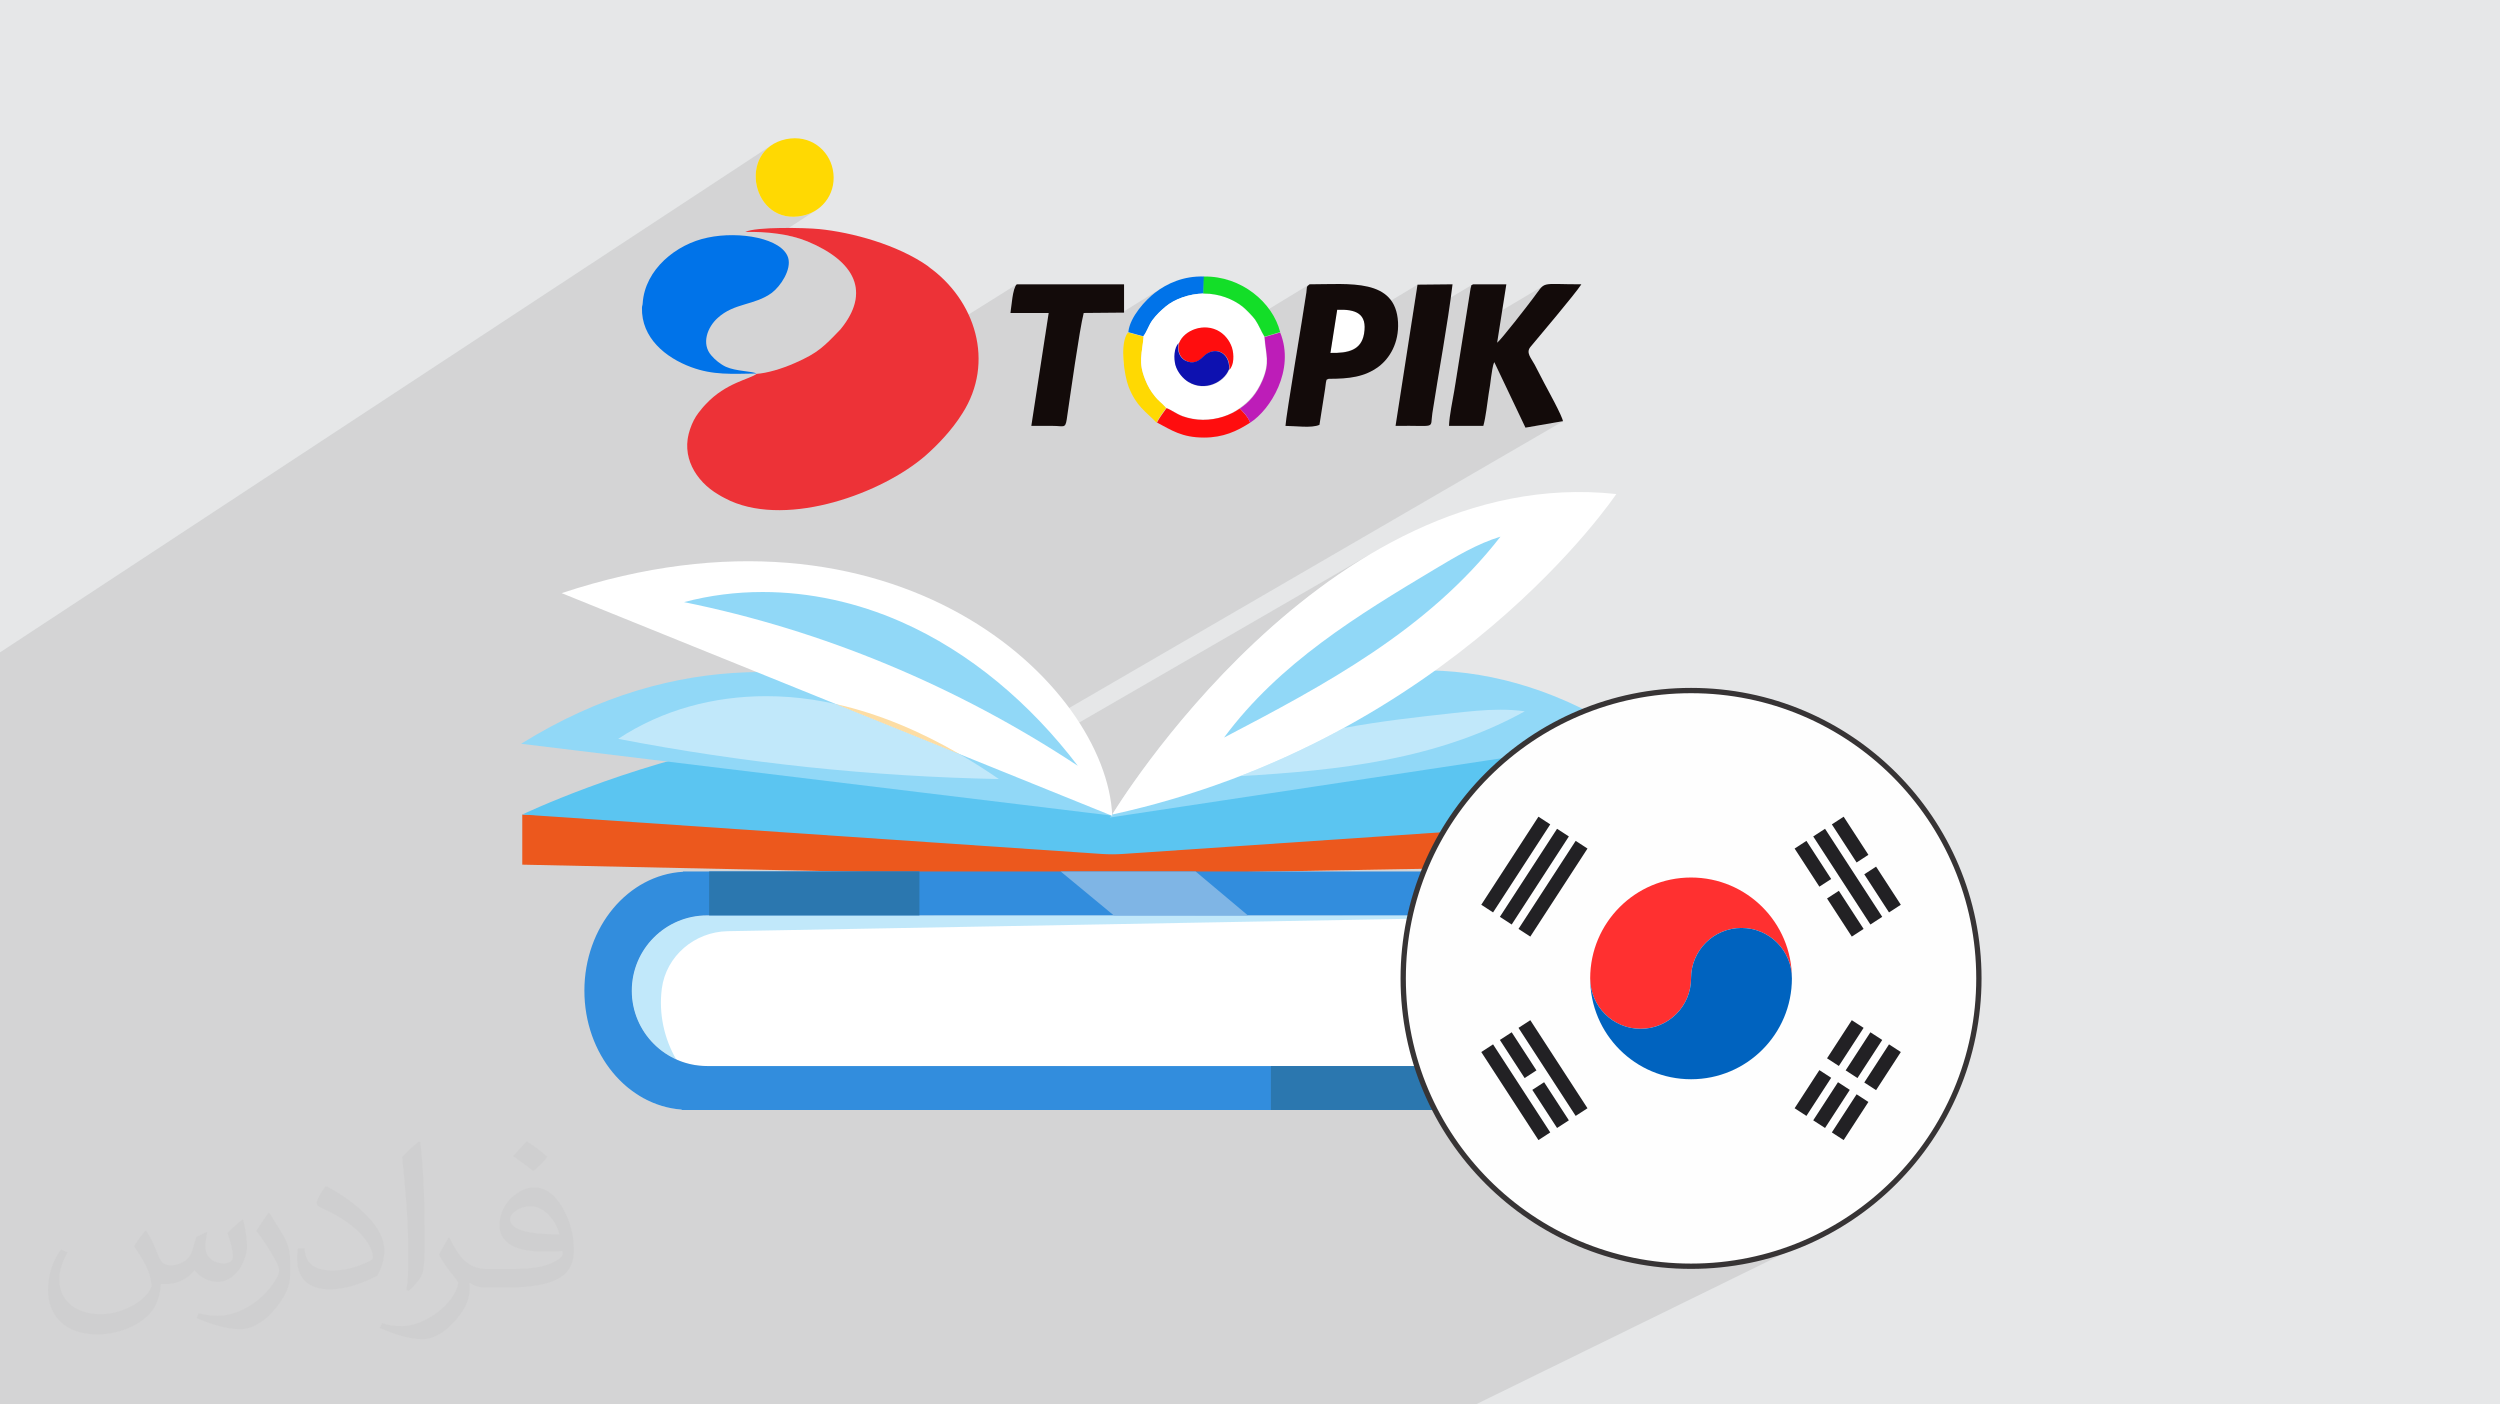 <?xml version="1.0" encoding="UTF-8"?>
<!DOCTYPE svg PUBLIC "-//W3C//DTD SVG 1.1//EN" "http://www.w3.org/Graphics/SVG/1.1/DTD/svg11.dtd">
<!-- Creator: CorelDRAW -->
<svg xmlns="http://www.w3.org/2000/svg" xml:space="preserve" width="94.192mm" height="52.917mm" version="1.1" style="shape-rendering:geometricPrecision; text-rendering:geometricPrecision; image-rendering:optimizeQuality; fill-rule:evenodd; clip-rule:evenodd"
viewBox="0 0 9419.16 5291.66"
 xmlns:xlink="http://www.w3.org/1999/xlink"
 xmlns:xodm="http://www.corel.com/coreldraw/odm/2003">
 <defs>
  <style type="text/css">
   <![CDATA[
    .str0 {stroke:#373435;stroke-width:20;stroke-miterlimit:22.926}
    .fil4 {fill:#0073E9}
    .fil11 {fill:#0D11B0}
    .fil7 {fill:#130B0A}
    .fil10 {fill:#13DE28}
    .fil9 {fill:#BD1DB8}
    .fil0 {fill:#E6E7E8}
    .fil3 {fill:#ED3237}
    .fil21 {fill:#FEFEFE}
    .fil8 {fill:#FF0D0E}
    .fil5 {fill:#FFD902}
    .fil6 {fill:white}
    .fil16 {fill:#C1E8FA;fill-rule:nonzero}
    .fil14 {fill:#91D8F7;fill-rule:nonzero}
    .fil13 {fill:#5BC5F1;fill-rule:nonzero}
    .fil23 {fill:#0063BF;fill-rule:nonzero}
    .fil24 {fill:#222124;fill-rule:nonzero}
    .fil19 {fill:#2B77AF;fill-rule:nonzero}
    .fil18 {fill:#328DDD;fill-rule:nonzero}
    .fil20 {fill:#7FB5E5;fill-rule:nonzero}
    .fil12 {fill:#EC581D;fill-rule:nonzero}
    .fil17 {fill:#FDDDA4;fill-rule:nonzero}
    .fil22 {fill:#FF3030;fill-rule:nonzero}
    .fil15 {fill:white;fill-rule:nonzero}
    .fil2 {fill:#373435;fill-opacity:0.031}
    .fil1 {fill:#373435;fill-opacity:0.102}
   ]]>
  </style>
 </defs>
 <g id="Layer_x0020_1">
  <polygon class="fil0" points="-0,0 9419.16,0 9419.16,5291.66 -0,5291.66 "/>
  <polygon class="fil1" points="-0,2772.66 -0,2729.41 -0,2716.11 -0,2699.36 -0,2608.06 -0,2457.97 2902.36,550 2891.06,559.27 2881.1,569.48 2872.47,580.52 2865.14,592.27 2859.1,604.64 2854.32,617.52 2850.78,630.8 2848.46,644.36 2847.34,658.12 2847.4,671.95 2848.61,685.76 2850.96,699.42 2854.42,712.85 2858.97,725.93 2864.6,738.55 2871.27,750.61 2878.97,761.99 2887.68,772.61 2897.38,782.33 2908.04,791.07 2919.64,798.71 2932.17,805.14 2945.59,810.26 2959.9,813.96 2975.07,816.14 2991.07,816.69 3007.89,815.49 3025.5,812.45 3039.91,808.54 3053.61,803.36 3066.54,796.97 3078.63,789.46 2936.4,881.57 2942.87,882.54 2957.66,885.16 2972.33,888.18 2986.84,891.61 3001.17,895.47 3015.3,899.77 3029.19,904.55 3042.83,909.8 3059.23,916.92 3074.93,924.28 3089.91,931.88 3104.17,939.71 3117.69,947.77 3130.46,956.06 3142.48,964.57 3153.73,973.3 3164.2,982.24 3173.88,991.4 3182.77,1000.77 3190.84,1010.35 3198.1,1020.13 3204.53,1030.11 3210.12,1040.29 3214.87,1050.67 3218.75,1061.23 3221.76,1071.99 3223.89,1082.93 3225.14,1094.05 3225.48,1105.35 3224.91,1116.82 3223.42,1128.47 3220.99,1140.29 3217.63,1152.27 3213.32,1164.41 3208.04,1176.72 3201.79,1189.18 3199.14,1193.8 3497.59,1004.49 3498.92,1004.49 3198.39,1195.11 3194.56,1201.8 3186.33,1214.56 3177.1,1227.47 3166.86,1240.53 3155.77,1252.09 3145.41,1262.82 3135.64,1272.8 3126.31,1282.09 3117.28,1290.77 3108.4,1298.91 3099.52,1306.59 3090.51,1313.89 3081.22,1320.87 3071.5,1327.62 3061.22,1334.2 2596.57,1628.26 2594.38,1635.53 2590.76,1654.24 2589.12,1672.68 2589.36,1690.79 2591.4,1708.54 2595.15,1725.85 2600.51,1742.68 2607.41,1758.98 2615.74,1774.68 2625.42,1789.73 2636.36,1804.07 2645.45,1814.27 3831,1071.17 3825.54,1078.66 3821.06,1090.3 3817.43,1104.88 3814.5,1121.18 3812.13,1137.98 3810.18,1154.06 3808.52,1168.2 3807,1179.19 3951.03,1179.19 3937.14,1269.6 4083.05,1179.19 4226.74,1177.92 4379,1083.93 4369.33,1090.1 4360.04,1096.52 4351.11,1103.16 4344.55,1108.37 4337.46,1114.44 4329.95,1121.32 4322.16,1128.92 4314.21,1137.17 4306.21,1146.02 4298.3,1155.38 4290.59,1165.18 4283.21,1175.36 4276.29,1185.84 4269.93,1196.56 4264.28,1207.44 4259.44,1218.41 4255.55,1229.41 4252.73,1240.36 4251.09,1251.19 4250.68,1251.44 4284.49,1260.68 4536.58,1105.86 4544.03,1106.02 4551.41,1106.4 4558.7,1107 4565.91,1107.81 4573.02,1108.83 4580.04,1110.04 4586.96,1111.44 4593.78,1113.03 4231.95,1334.84 4231.95,1338.04 4232.58,1353.22 4233.8,1368.47 4234.12,1371.26 4633.74,1126.68 4640.42,1129.75 4646.92,1132.98 4653.24,1136.36 4659.36,1139.88 4665.29,1143.54 4671.02,1147.31 4676.54,1151.19 4681.84,1155.18 4687.29,1159.81 4693.45,1165.5 4700.01,1171.9 4706.68,1178.69 4713.17,1185.54 4719.16,1192.13 4724.38,1198.12 4724.69,1198.5 4933.89,1071.17 4929.66,1074.35 4926.77,1077.09 4924.94,1079.7 4923.9,1082.5 4923.35,1085.81 4923.02,1089.92 4922.63,1095.16 4921.9,1101.84 4920.51,1111.26 4918.85,1122.18 4916.94,1134.5 4914.8,1148.11 4912.45,1162.9 4909.91,1178.75 4907.21,1195.56 4904.35,1213.22 4901.37,1231.61 4898.28,1250.63 4895.09,1270.17 4891.84,1290.11 4888.54,1310.35 4885.22,1330.77 4882.33,1348.51 5340.65,1072.51 5319.47,1208.82 5542.87,1075.01 5543.03,1075.37 5550.04,1071.17 5546.08,1073.72 5543.07,1075.52 5543.1,1076.98 5542.47,1080.23 5540.7,1085.84 5513.71,1255.85 5813.17,1077.75 5808.06,1082 5803.02,1087.48 5797.64,1094.33 5791.52,1102.69 5784.25,1112.7 5775.41,1124.51 5770.98,1130.44 5764.86,1138.51 5757.3,1148.39 5748.55,1159.75 5738.85,1172.26 5728.46,1185.58 5717.61,1199.4 5706.56,1213.37 5695.56,1227.17 5684.86,1240.47 5674.7,1252.93 5665.32,1264.24 5656.99,1274.05 5649.95,1282.04 5644.44,1287.87 5640.71,1291.22 5494.4,1377.82 5494.13,1379.47 5492.77,1387.83 5491.4,1396.2 5490.03,1404.58 5488.65,1412.96 5487.28,1421.33 5485.92,1429.7 5484.57,1438.05 5483.23,1446.39 5482.39,1451.7 5630.03,1364.57 5747.4,1611.29 5886.1,1587.29 5888.77,1587.29 2974.4,3279.26 3098.63,3281.92 5164.76,2086.66 5085.38,2136.11 5008.75,2188.44 4934.95,2243.16 4864.08,2299.76 4796.22,2357.75 4731.46,2416.61 4669.9,2475.85 4611.62,2534.97 4556.71,2593.46 4505.27,2650.83 4457.37,2706.57 4413.12,2760.17 4372.61,2811.15 4335.91,2858.98 4303.13,2903.19 4274.35,2943.25 4249.66,2978.68 4229.15,3008.97 4212.92,3033.61 4201.04,3052.11 4193.62,3063.96 4190.74,3068.66 2370.3,4101.39 2377.35,4107.02 2392.7,4118.1 2408.52,4128.38 2408.57,4128.41 2614.15,4012.07 2615.82,4012.36 2617.5,4012.64 2619.18,4012.91 2620.86,4013.18 2622.55,4013.43 2624.24,4013.67 2625.93,4013.9 2627.63,4014.13 2416.97,4133.29 2421.53,4135.94 2635.35,4015.02 2636.21,4015.1 2637.07,4015.19 2637.93,4015.26 2638.79,4015.34 2639.66,4015.41 2640.52,4015.48 2641.38,4015.55 2642.25,4015.62 2425.47,4138.18 2433.81,4142.47 2656.95,4016.37 2657.85,4016.39 2658.74,4016.41 2659.64,4016.42 2660.54,4016.44 2661.44,4016.45 2662.34,4016.45 2663.24,4016.46 2664.14,4016.46 2437.63,4144.44 2441.48,4146.42 2458.57,4154.14 2476.04,4160.95 2493.87,4166.84 2512.04,4171.77 2530.53,4175.72 2549.3,4178.68 2568.35,4180.6 2568.35,4182.01 3176.47,4182.01 4803.01,3283.35 5368.32,3273.15 5364.16,3283.35 3713.58,4182.01 4788.41,4182.01 5406.52,4182.01 5423.93,4214.46 5442.4,4246.24 5461.91,4277.32 5482.42,4307.68 5503.92,4337.31 5526.38,4366.16 5549.79,4394.23 5574.11,4421.49 5599.32,4447.91 5625.4,4473.47 5652.32,4498.15 5680.07,4521.93 5708.61,4544.77 5737.93,4566.66 5768,4587.57 5798.8,4607.48 5830.3,4626.37 5862.48,4644.2 5895.32,4660.97 5928.79,4676.64 5962.88,4691.2 5997.54,4704.61 6032.78,4716.86 6068.55,4727.91 6104.83,4737.76 6141.61,4746.37 6178.86,4753.72 6216.55,4759.78 6254.66,4764.54 6293.18,4767.97 6332.06,4770.04 6371.3,4770.74 6427.11,4769.33 6482.19,4765.14 6536.46,4758.24 6589.87,4748.71 6642.34,4736.6 6693.8,4721.98 6744.19,4704.93 6793.44,4685.52 6841.48,4663.8 5559.73,5291.66 3274.86,5291.66 2690.91,5291.66 1675.47,5291.66 1662.29,5291.66 1168.04,5291.66 593.52,5291.66 591.15,5291.66 407.21,5291.66 400.33,5291.66 385.31,5291.66 377.85,5291.66 369.14,5291.66 353.1,5291.66 272.16,5291.66 -0,5291.66 -0,5111.17 -0,5074.48 -0,5010.68 -0,5006.08 -0,5004.77 -0,4956.59 -0,4871.83 -0,4806.89 -0,4794.87 -0,4793.75 -0,4767.71 -0,4753.61 -0,4705.62 -0,4704.95 -0,4702.53 -0,4687.27 -0,4629.97 -0,4598.92 -0,4555.89 -0,4554.42 -0,4535.18 -0,4491.55 -0,4480.48 -0,4434.07 -0,4421.69 -0,4420.61 -0,4411.79 -0,4406.68 -0,4403.26 -0,4395.64 -0,4395.48 -0,4395.09 -0,4375.62 -0,4374.25 -0,4373.09 -0,4369.4 -0,4348.1 -0,4344.92 -0,4344.37 -0,4344.35 -0,4344.1 -0,4343.44 -0,4339.53 -0,4324.08 -0,4306.76 -0,4297.06 -0,4288.61 -0,4255.81 -0,4254.7 -0,4252.43 -0,4225.9 -0,4225.15 -0,4223.99 -0,4214.04 -0,4212.34 -0,4196.81 -0,4195.73 -0,4195.11 -0,4194.91 -0,4194.57 -0,4193.83 -0,4172.57 -0,4157.83 -0,4156.65 -0,4153.92 -0,4131.13 -0,4105.47 -0,4094.57 -0,4086.54 -0,4080.35 -0,4075.81 -0,4074.22 -0,4049.36 -0,4047.82 -0,4025.04 -0,4013.4 -0,4006.63 -0,4005.3 -0,4004.85 -0,4001.64 -0,3988.72 -0,3988.62 -0,3980.62 -0,3962.63 -0,3929.16 -0,3911.97 -0,3910.08 -0,3909.94 -0,3892 -0,3870.32 -0,3865.89 -0,3865.4 -0,3864.68 -0,3791.64 -0,3788.92 -0,3787.14 -0,3709.29 -0,3636.19 -0,3601.64 -0,3555.84 -0,3555.82 -0,3553.36 -0,3472.44 -0,3271.51 -0,3262.78 -0,3247.04 -0,3225.18 -0,3223.83 -0,3223.07 -0,3217.57 -0,3217.38 -0,3216.15 -0,3210.3 -0,3199.19 -0,3048.73 -0,2970.4 -0,2933.62 -0,2872.12 -0,2783.12 "/>
  <path class="fil2" d="M550.85 4636.82c17.98,27.25 29.64,53.44 41.02,82.55 8.46,16.94 12.95,48.16 52.65,48.16 11.63,0 28.32,-3.43 43.13,-11.63 16.66,-8.74 29.36,-21.97 35.99,-42.06l15.87 -53.44 38.63 -19.05 2.64 2.64c-5.28,20.12 -6.6,39.42 -6.6,54.51 0,44.7 38.63,61.65 69.32,61.65 17.98,0 34.14,-8.74 34.14,-25.15 0,-21.16 -8.99,-57.15 -20.65,-89.43 17.98,-17.98 35.99,-35.99 56.62,-50.55l3.17 1.6c8.99,38.1 14.02,75.67 14.02,100.81 0,24.61 -10.85,51.87 -19.84,69.6 -18.52,34.92 -51.33,62.71 -91.01,62.71 -30.15,0 -63.75,-15.09 -86.79,-43.13l-1.32 0c-21.69,27 -55.3,51.33 -109.02,51.33l-16.66 0c-2.64,35.46 -10.31,60.58 -21.97,83.08 -32,62.43 -127,106.63 -216.43,106.63 -124.36,0 -186.79,-71.7 -186.79,-167.21 0,-59 19.3,-113.77 48.95,-152.65l24.33 10.06c-18.52,35.46 -30.96,68.78 -30.96,101.6 0,89.43 72.77,132.03 156.64,132.03 77.8,0 174.09,-49.48 191.57,-106.88 -6.6,-62.71 -30.15,-92.07 -66.14,-149.22 10.85,-19.05 24.87,-38.1 42.34,-58.47l3.17 0 0 0 0 0 -0.02 -0.09zm1434.31 -336.55c26.19,16.41 51.87,35.71 76.99,57.94 -14.02,19.84 -31.5,37.85 -53.19,53.72 -25.15,-20.37 -50.27,-37.85 -75.95,-56.36 17.45,-19.58 34.67,-38.35 52.12,-55.3l0 0 0 0 0 0 0 0 0 0 0.03 0zm13.49 244.48c-42.34,0 -76.99,27.79 -76.99,48.41 0,44.2 84.66,57.94 186,57.4 -12.7,-51.87 -57.15,-105.84 -109.02,-105.84l0.01 0.03zm-95 236.55c55.04,0 103.2,-1.6 139.95,-10.85 41.02,-10.31 75.67,-30.96 75.67,-45.24 0,-3.71 0,-8.2 -1.32,-11.91 -23.01,2.11 -49.48,2.11 -72.49,2.11 -74.6,0 -131.75,-16.94 -154.25,-58.75 -5.56,-11.63 -9.52,-24.61 -9.52,-39.42 0,-40.49 17.45,-79.91 48.16,-107.16 25.65,-22.48 53.97,-36.5 82.8,-36.5 52.12,0 93.65,41.81 122.76,107.7 15.87,35.99 26.72,77.52 26.72,129.92 0,34.92 -9.52,64.29 -31.22,85.98 -40.49,39.17 -115.09,53.97 -229.39,53.97l-51.87 0 0 0 -13.49 0c-28.32,0 -48.69,-5.03 -64.82,-17.45l-2.64 0c0.79,6.6 1.32,12.95 1.32,19.05 0,25.65 -8.46,58.47 -25.65,84.66 -50.8,75.41 -105.84,108.2 -153.47,108.2 -48.16,0 -107.16,-18.52 -160.35,-42.6l9.52 -18.52c17.2,7.14 41.02,11.91 73.81,11.91 85.98,0 198.96,-82.55 212.98,-163.25 -3.17,-6.6 -8.99,-15.34 -17.2,-24.61 -25.15,-29.9 -41.02,-54.76 -55.83,-80.95 12.7,-25.15 24.33,-45.24 35.18,-63.5l4.5 -0.53c36.78,74.88 70.1,117.73 144.45,117.73l11.63 0 0 0 53.97 0 0 0 0 0 0 0 0 0 0 0 0.09 0.01zm-372.54 79.12c6.35,-34.39 6.88,-73.02 6.88,-109.02l0 -53.44c0,-99.75 -12.7,-244.73 -23.01,-339.19 17.98,-19.3 43.13,-42.06 62.97,-57.4l5.82 1.6c13.49,118.8 16.66,256.39 16.66,383.64 0,33.35 -1.32,65.89 -4.5,89.69 -1.85,30.15 -19.3,52.91 -56.62,87.83l-8.2 -3.71zm-383.38 -157.43c1.85,46.84 24.87,83.62 105.31,83.62 50.01,0 92.33,-12.95 139.17,-35.18 8.46,-3.71 12.95,-8.74 12.95,-12.95 0,-29.36 -22.48,-68.25 -60.32,-103.71 -36.78,-33.35 -85.47,-62.71 -130.96,-82.3 -15.62,-6.6 -20.65,-13.49 -20.65,-20.12 0,-13.49 17.98,-41.81 32.82,-62.18l5.03 -0.53c52.12,27.25 110.34,67.74 153.47,112.7 39.17,41.53 63.5,83.62 63.5,129.39 0,33.86 -10.31,65.61 -27,95.25 -57.15,28.83 -118.01,50.8 -178.33,50.8 -73.28,0 -123.29,-34.39 -123.29,-115.09 0,-8.74 0,-22.22 3.17,-39.7l25.15 0 0 0 0 0 0 0 0 0 0 0 -0.02 0zm-132.57 -133.1l45.52 73.56c16.66,27.25 32.28,56.9 32.28,103.71l0 59.79c0,48.41 -30.96,100.28 -80.95,151.61 -39.17,34.67 -73.81,49.48 -105.84,49.48 -47.62,0 -102.13,-14.81 -165.1,-41.81l7.14 -18.52c19.84,5.28 42.85,9.78 71.17,9.78 90.5,-0.53 183.08,-66.67 225.42,-147.37 5.03,-9.27 6.88,-17.98 6.88,-24.08 0,-9.27 -5.03,-19.58 -8.99,-28.83 -23.01,-43.38 -48.69,-83.08 -76.99,-119.86 14.81,-23.29 29.64,-45.77 45.77,-68l3.71 0.53 0 0 0 0 0 0 0 0 0 0 -0.02 0.01z"/>
  <g id="_1471430959024">
   <g id="_2296424816256">
    <path class="fil3" d="M3498.93 1004.49c-118.7,-84.02 -292.07,-129.36 -412.09,-141.37 -53.35,-5.33 -238.72,-9.33 -278.73,10.67 78.68,-1.33 162.7,6.67 234.72,36.01 178.7,74.68 238.72,190.71 124.02,330.74 -61.34,64.01 -85.35,89.36 -170.7,126.69 -50.68,22.67 -106.69,38.68 -145.36,41.35 -25.34,20 -116.03,33.34 -190.71,113.35 -10.66,10.67 -20,22.67 -29.33,34.68 -12.01,16 -22.67,36.01 -30.68,60.01 -36.01,101.36 20,196.04 106.69,246.72 14.67,9.34 29.34,16 45.34,24 222.72,98.69 572.13,-29.33 734.82,-170.7 44.02,-38.68 98.69,-94.69 138.7,-158.7 124.02,-193.37 49.34,-428.09 -128.03,-553.45l1.34 0z"/>
    <path class="fil4" d="M4249.75 1251.21l58.68 16c13.34,-18.67 18.67,-41.34 34.68,-61.35 16,-21.33 30.67,-34.67 49.34,-50.67 34.68,-29.34 88.02,-48.01 142.7,-49.35l1.33 -64.01c-76.01,-2.67 -138.69,25.33 -185.37,61.34 -33.34,25.34 -94.69,90.69 -100.02,148.04l-1.34 0z"/>
    <path class="fil4" d="M2418.7 1159.19c-2.67,113.35 88.02,188.04 185.37,224.05 82.68,30.67 152.04,25.33 246.72,24 -18.67,-9.34 -77.35,-8 -116.03,-25.34 -20,-9.33 -41.34,-26.67 -54.67,-42.68 -38.68,-44.01 -14.67,-106.69 24,-141.36 62.68,-57.34 138.69,-46.67 204.04,-94.69 33.34,-25.33 74.68,-88.01 61.35,-132.02 -22.67,-73.35 -182.71,-101.36 -302.73,-76.02 -118.7,24.01 -237.39,120.03 -245.39,248.05 0,5.34 -2.67,10.67 -2.67,16.01l0.01 0z"/>
    <path class="fil5" d="M2961.48 524.38c-188.04,40.01 -128.03,330.74 64.01,288.07 78.68,-17.34 129.36,-92.03 112.03,-174.71 -14.67,-72.01 -84.02,-132.02 -176.04,-113.36z"/>
    <path class="fil5" d="M4357.78 1591.28c8,-17.34 26.67,-41.35 36.01,-54.68 -16.01,-18.67 -28.01,-26.67 -44.01,-45.35 -13.34,-17.33 -25.34,-36.01 -34.68,-60.01 -28,-69.35 -12,-94.69 -6.67,-162.7l-58.68 -16c-32.01,40.01 -14.67,160.03 2.67,205.37 29.34,73.35 62.68,90.69 105.36,134.69l0 -1.32z"/>
    <path class="fil6" d="M4441.79 1292.55c18.67,-48.01 93.36,-77.35 150.7,-42.68 20.01,12 40.01,33.34 48.01,61.35 8.01,25.33 8.01,64.01 -9.33,82.68 -18.67,46.68 -90.69,84.01 -152.03,46.68 -20.01,-12.01 -41.35,-36.01 -49.35,-64.02 -8,-26.67 -5.33,-64.01 12,-82.68l0 -1.33zm-133.36 -24.01c-5.33,68.02 -21.33,93.36 6.67,162.71 9.33,24 21.34,44.01 34.68,60.01 14.66,20 28,26.67 44.01,45.34 18.67,6.67 37.34,21.34 61.34,30.68 22.67,8 49.35,13.33 76.02,13.33 53.34,1.34 102.69,-16 138.69,-42.67 36.01,-25.34 64.01,-56.02 85.35,-105.36 29.34,-69.35 13.34,-94.69 8,-164.04 -13.33,-21.33 -18.67,-41.34 -36.01,-65.34 -9.33,-13.34 -33.34,-37.35 -46.68,-48.01 -36.01,-29.34 -88.01,-49.35 -146.69,-49.35 -54.68,1.34 -109.36,21.34 -142.7,49.35 -18.66,16 -33.34,29.33 -49.34,50.67 -14.67,21.34 -20,42.68 -34.68,61.35l1.34 1.33z"/>
    <path class="fil6" d="M5012.58 1328.56c68.02,1.33 116.03,-10.67 126.69,-72.02 13.34,-77.35 -32,-92.02 -101.35,-90.69l-25.34 161.37 0 1.34z"/>
    <path class="fil7" d="M5888.77 1587.28c-2.67,-20.01 -57.35,-118.7 -70.68,-144.03 -12,-22.67 -24.01,-46.68 -36.01,-69.35 -14.67,-26.67 -33.34,-45.34 -16,-66.68 32.01,-38.68 166.7,-197.37 192.04,-236.05 -162.71,0 -130.7,-14.67 -182.71,53.35 -18.67,25.33 -120.02,156.03 -134.69,166.7l34.67 -220.05 -125.36 0c-13.33,9.34 -2.66,-4 -9.33,14.67l-40.01 252.05c-6.67,44.01 -14.67,89.36 -21.34,133.36 -6.66,40.01 -18.67,94.69 -20,133.36l129.36 0c9.33,-33.34 14.67,-85.35 20,-120.02 4,-21.34 6.67,-42.68 9.34,-64.02 2.66,-14.67 5.33,-44.01 12,-56.01l117.36 246.72 138.69 -24 2.67 0z"/>
    <path class="fil7" d="M5037.92 1167.19c69.35,-2.67 114.69,13.33 101.35,90.69 -10.66,61.34 -58.67,73.34 -126.69,72.01l25.34 -161.37 0 -1.33zm-32.01 260.05c77.35,0 136.03,-6.67 189.38,-46.68 40.01,-30.67 76.01,-88.01 72.01,-166.7 -9.33,-166.7 -182.7,-142.69 -333.4,-142.69 -13.34,9.33 -9.34,10.66 -12.01,30.67 -13.33,92.02 -76.01,460.1 -78.68,502.78 37.35,0 98.69,9.33 128.03,-4l21.33 -136.03c5.34,-42.68 4,-32.01 13.34,-37.34l0 -0.01z"/>
    <path class="fil7" d="M3831 1071.17c-16,13.33 -20,84.01 -24,108.02l144.02 0 -65.34 425.42c26.67,0 54.68,0 81.35,0 40.01,0 46.67,10.67 52.01,-24 13.33,-90.69 48.01,-338.74 64.01,-401.42l152.03 -1.33 0 -106.69 -404.08 0z"/>
    <path class="fil7" d="M5259.3 1604.62c156.03,-2.67 128.03,14.67 137.36,-48.01 24,-156.04 57.35,-332.08 76.02,-485.44l-132.03 1.33 -82.68 532.12 1.33 0z"/>
    <path class="fil8" d="M4357.78 1591.28c56.01,29.33 94.69,57.34 178.7,57.34 72.02,0 124.03,-24 173.37,-56.01 -6.67,-24 -36.01,-49.34 -36.01,-50.68 0,-1.33 -2.66,-1.33 -2.66,-2.67 -36.01,25.34 -85.35,42.68 -138.7,42.68 -26.67,0 -53.34,-5.33 -76.01,-13.33 -25.34,-9.34 -42.68,-24.01 -61.35,-30.68 -9.33,13.34 -28,37.34 -36.01,54.68l-1.33 -1.33z"/>
    <path class="fil8" d="M4441.79 1292.55c-6.66,32.01 5.34,54.68 24.01,65.34 30.67,17.34 52.01,2.67 69.34,-14.67 38.68,-40.01 100.03,-20 97.36,49.35 17.33,-18.67 17.33,-56.01 9.33,-82.68 -9.33,-28.01 -28,-49.35 -48.01,-61.35 -57.34,-34.67 -132.02,-4 -150.7,42.68l-1.33 1.33z"/>
    <path class="fil9" d="M4764.53 1269.88c5.33,69.34 21.34,94.69 -8,164.03 -21.34,49.35 -49.35,81.35 -85.35,105.36 1.33,1.33 2.67,0 2.67,2.67 0,0 29.33,26.67 36.01,50.68 76.01,-48.02 170.7,-198.71 113.35,-340.08l-58.67 17.34 -0.01 0z"/>
    <path class="fil10" d="M4535.15 1105.84c58.68,0 110.69,21.34 146.69,49.35 13.34,10.66 37.35,36.01 46.68,48.01 16,24 22.67,44.01 36.01,65.34l58.68 -17.33c-28,-112.03 -146.7,-212.05 -288.06,-209.38l-1.34 64.01 1.34 0z"/>
    <path class="fil11" d="M4631.16 1392.57c2.67,-69.35 -58.67,-89.36 -97.35,-49.35 -17.34,17.34 -38.68,30.68 -69.35,14.67 -18.67,-10.66 -30.67,-33.34 -24,-65.34 -17.34,18.67 -18.67,56.01 -12,82.68 8,28 29.33,52.01 49.34,64.01 62.68,37.35 133.36,0 152.04,-46.68l1.32 0.01z"/>
   </g>
   <g>
    <path class="fil12" d="M1967.75 3068.89l4445.64 0 0 185.39 -2095.82 37.83 -27.69 28.72c-70.51,73.23 -167.55,66.15 -232.4,-17.03l-1.14 -1.4 -2088.59 -44.66 0 -188.85z"/>
    <path class="fil13" d="M4190.6 3068.89c-703.9,-727.88 -2222.85,0 -2222.85,0l2182.21 148.46c27.1,1.85 54.19,1.85 81.22,0l2182.21 -148.46c-1376.25,-789.68 -2222.79,0 -2222.79,0z"/>
    <path class="fil14" d="M4196.32 3073.91c0,0 -1044.63,-1010.73 -2232.96,-271.58l2232.96 271.58z"/>
    <path class="fil14" d="M4180.97 3080.28c0,0 899.36,-1015.25 1973.41,-298.68l-1973.41 298.68z"/>
    <path class="fil15" d="M4190.6 3073.91c-21.16,-495.66 -818.36,-1255.48 -2074.48,-839.15l2074.48 839.15z"/>
    <path class="fil16" d="M3763.39 2935.12c-480.64,-9.35 -960.63,-60 -1434.25,-151.39 167.07,-110.55 362.32,-160.81 557.58,-160.81 58.3,0 116.62,4.46 174.24,13.16 29.54,4.52 58.92,10.01 88.06,16.54l466.45 188.66c50.37,29.27 99.72,60.67 147.92,93.84z"/>
    <path class="fil17" d="M3615.47 2841.28l-466.45 -188.66c162.51,36.23 318.91,103.03 466.45,188.66z"/>
    <path class="fil16" d="M4672.16 2924.14c140.85,-54.41 270.76,-115.83 390.33,-181.17 136.34,-25.56 275.16,-41.12 412.31,-56.13 59.19,-6.47 118.76,-12.95 178.11,-12.95 30.73,0 61.42,1.74 91.94,6.09 -329.13,182.31 -703.04,223.11 -1072.69,244.16z"/>
    <path class="fil15" d="M4190.6 3068.89c0,0 798.61,-1326.79 1899.05,-1207.54 0,0 -618.71,926.95 -1899.05,1207.54z"/>
    <path class="fil15" d="M5462.62 3448.91l-2798.47 0c-156.73,0 -283.81,127.01 -283.81,283.79 0,156.72 127.08,283.76 283.81,283.76l2266.14 0 1081.94 7.88 0 -575.43 -549.61 0z"/>
    <path class="fil16" d="M2547.78 3991.6c-98.72,-44.44 -167.44,-143.67 -167.44,-258.9 0,-156.78 127.08,-283.79 283.81,-283.79l3348.08 0 -3270.5 59.49c-124.42,2.23 -232.19,93.25 -248.29,216.62l-0.27 2.41c-11.31,90.84 8.64,185.08 54.61,264.17z"/>
    <path class="fil18" d="M4930.29 4016.46l-2266.14 0c-156.73,0 -283.81,-127.04 -283.81,-283.76 0,-156.78 127.08,-283.79 283.81,-283.79l3385.51 0 0 -34c0,-72.65 -58.92,-131.56 -131.54,-131.56l-3344.88 0 0 1.21c-206.82,12.12 -371.44,207.79 -371.44,448.14 0,238.39 162.01,432.94 366.55,447.9l0 1.4 3344.82 0c72.68,0 131.6,-58.9 131.6,-131.54l0 -26.12 -1114.48 -7.88z"/>
    <polygon class="fil19" points="2671.83,3448.91 3464.03,3448.91 3464.03,3283.37 2671.83,3283.37 "/>
    <polygon class="fil19" points="4788.42,4182 5580.62,4182 5580.62,4016.46 4788.42,4016.46 "/>
    <polygon class="fil20" points="4701.71,3448.91 4196.32,3448.91 3996.17,3283.35 4504.61,3283.35 "/>
    <path class="fil14" d="M4060.74 2885.23c-456.2,-301 -961.22,-510.88 -1483.48,-616.63 96.96,-25.79 196.45,-38.14 296.01,-38.14 178.06,0 356.61,39.49 522.26,112.51 258.4,113.86 485.8,306.82 665.21,542.26z"/>
    <path class="fil14" d="M4611.72 2779c208.68,-281.7 505.61,-461.87 794.92,-635.14 79.37,-47.54 159.67,-95.47 246.66,-122.03 -272.94,351.6 -663.1,559.26 -1041.58,757.17z"/>
   </g>
   <g>
    <circle class="fil21 str0" cx="6371.3" cy="3686.24" r="1084.5"/>
    <path class="fil22" d="M5991.28 3686.19c0,-209.85 170.14,-380.02 380.02,-380.02 209.91,0 380.01,170.12 380.01,380.02l-0.06 0c0,-104.93 -85.08,-189.98 -189.97,-189.98 -104.89,0 -189.99,85.09 -189.99,189.98 0,104.96 -85.09,190.01 -189.97,190.01 -104.93,0 -189.98,-85.09 -189.98,-190.01l-0.06 0 -0.03 0 0 0 0.03 0z"/>
    <path class="fil23" d="M6371.3 3686.19c0,-104.93 85.13,-189.98 189.99,-189.98 105,0 189.98,85.09 189.98,189.98l0.05 0c0,209.88 -170.16,380.05 -380.01,380.05 -209.88,0 -380.01,-170.12 -380.01,-380.05l0.05 0c0,104.96 85.09,190.01 189.96,190.01 104.94,0 190.01,-85.09 190.01,-190.01l0.03 0 0 0 0 0 -0.05 0z"/>
    <polygon class="fil24" points="5840.81,3105.95 5625.36,3437.69 5580.94,3408.78 5796.35,3077.02 "/>
    <polygon class="fil24" points="5910.95,3151.43 5695.56,3483.26 5651.02,3454.32 5866.47,3122.54 "/>
    <polygon class="fil24" points="5981.11,3197.06 5765.67,3528.76 5721.15,3499.87 5936.57,3168.07 "/>
    <polygon class="fil24" points="6854.78,4031.87 6761.53,4175.46 6805.99,4204.35 6899.26,4060.74 "/>
    <polygon class="fil24" points="6883.65,3987.37 6928.17,4016.22 7021.44,3872.64 6976.94,3843.72 "/>
    <polygon class="fil24" points="6924.92,4077.4 6831.61,4221.01 6876.13,4249.86 6969.41,4106.28 "/>
    <polygon class="fil24" points="6953.81,4032.87 6998.28,4061.77 7091.6,3918.15 7047.06,3889.26 "/>
    <polygon class="fil24" points="6995.03,4122.95 6901.79,4266.56 6946.26,4295.46 7039.51,4151.83 "/>
    <polygon class="fil24" points="7023.95,4078.47 7068.42,4107.32 7161.67,3963.71 7117.17,3934.77 "/>
    <polygon class="fil24" points="5887.85,4031.87 5765.67,3843.72 5721.15,3872.64 5881.71,4119.84 5881.71,4119.84 5936.57,4204.35 5981.11,4175.46 "/>
    <polygon class="fil24" points="5744.29,4061.77 5788.82,4032.87 5695.56,3889.26 5651.02,3918.15 "/>
    <polygon class="fil24" points="5866.47,4249.86 5910.95,4221.01 5817.71,4077.4 5773.19,4106.28 "/>
    <polygon class="fil24" points="5625.36,3934.77 5580.94,3963.71 5726.89,4188.47 5726.89,4188.47 5796.35,4295.46 5840.81,4266.56 5747.6,4122.95 5747.6,4122.95 "/>
    <polygon class="fil24" points="7047.06,3483.26 6831.61,3151.43 6876.13,3122.54 7091.6,3454.32 "/>
    <polygon class="fil24" points="6899.26,3311.77 6805.99,3168.07 6761.53,3197.06 6854.78,3340.63 "/>
    <polygon class="fil24" points="6883.65,3385.15 6976.94,3528.76 7021.44,3499.87 6928.17,3356.22 "/>
    <polygon class="fil24" points="7039.51,3220.62 6946.26,3077.02 6901.79,3105.95 6995.03,3249.54 "/>
    <polygon class="fil24" points="7023.95,3294.05 7117.17,3437.69 7161.67,3408.78 7068.42,3265.15 "/>
   </g>
  </g>
 </g>
</svg>
